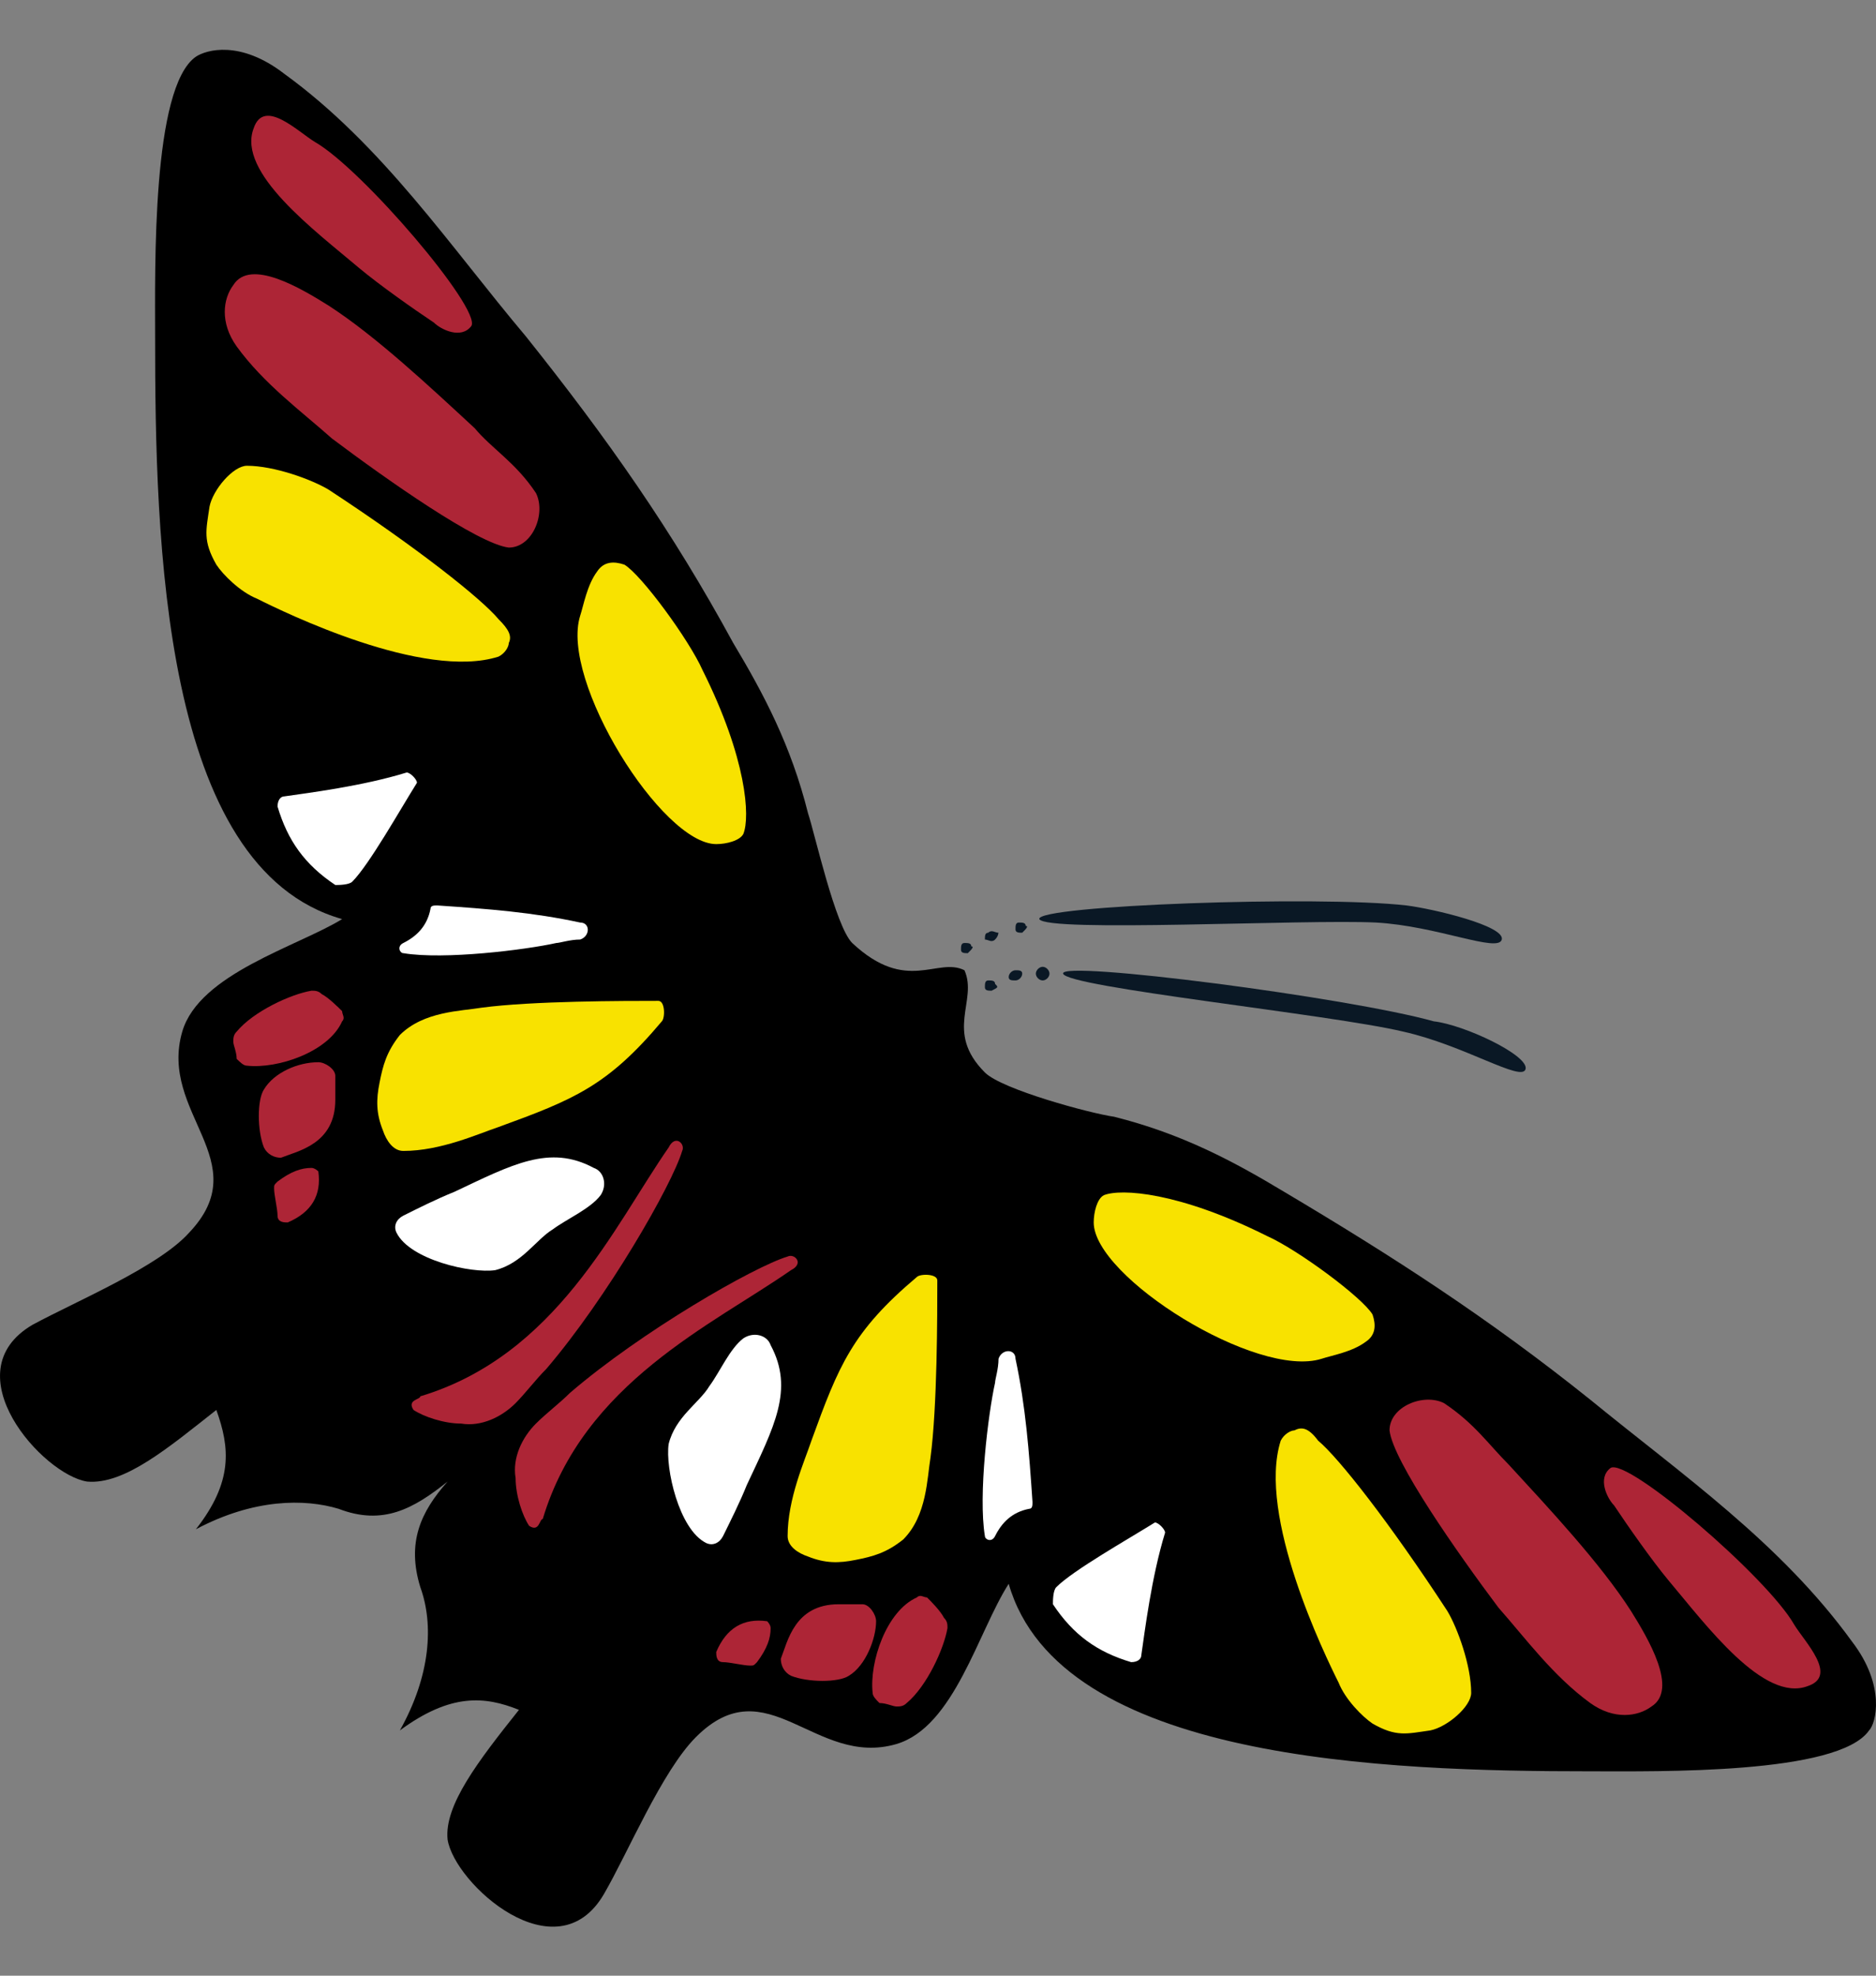 <svg xmlns="http://www.w3.org/2000/svg" xmlns:xlink="http://www.w3.org/1999/xlink" width="19px" height="20px" viewBox="0 0 19 20"><rect x="0" y="0" width="19" height="20" fill="#808080" stroke="none"/><title>hi-position-filed-img-logo@3x</title><g id="Base-Pages" stroke="none" stroke-width="1" fill="none" fill-rule="evenodd"><g id="Home1" transform="translate(-825, -3574)"><g id="Group-36" transform="translate(375, 3424)"><g id="Group-9" transform="translate(323, 108)"><g id="hi-position-filed-img-logo" transform="translate(127, 42.504)"><path d="M9.768,9.318 L9.768,9.318 C9.906,9.628 9.561,9.939 9.975,10.353 C10.147,10.525 11.042,10.767 11.284,10.801 C11.972,10.974 12.489,11.25 13.006,11.561 C14.108,12.216 15.072,12.837 16.106,13.665 C17.036,14.425 18.034,15.115 18.758,16.115 C19.102,16.564 18.999,16.944 18.93,17.013 C18.62,17.461 16.795,17.427 16.106,17.427 C14.039,17.427 10.732,17.323 10.216,15.529 C9.906,16.012 9.665,16.978 9.079,17.151 C8.253,17.392 7.77,16.357 7.047,17.082 C6.703,17.427 6.358,18.255 6.117,18.669 C5.635,19.497 4.602,18.565 4.533,18.117 C4.498,17.772 4.843,17.323 5.256,16.805 C4.912,16.667 4.567,16.633 4.05,17.013 C4.36,16.46 4.395,15.943 4.257,15.563 C4.119,15.115 4.257,14.804 4.533,14.494 L4.533,14.494 C4.188,14.77 3.878,14.942 3.43,14.77 C3.086,14.666 2.569,14.666 1.984,14.977 C2.363,14.494 2.328,14.149 2.191,13.769 C1.708,14.149 1.261,14.528 0.882,14.494 C0.434,14.425 -0.496,13.389 0.331,12.906 C0.778,12.665 1.605,12.32 1.915,11.975 C2.604,11.25 1.605,10.767 1.846,9.939 C2.018,9.352 3.017,9.076 3.465,8.8 C1.639,8.283 1.571,4.97 1.571,2.9 C1.571,2.209 1.536,0.381 1.984,0.07 C2.087,0.001 2.432,-0.102 2.879,0.243 C3.878,0.967 4.567,2.002 5.325,2.9 C6.152,3.935 6.806,4.866 7.426,6.005 C7.736,6.523 8.011,7.04 8.184,7.73 C8.253,7.937 8.459,8.869 8.631,9.042 C9.183,9.559 9.493,9.18 9.768,9.318 L9.768,9.318" id="Path" fill="#000000" fill-rule="nonzero"></path><path d="M6.324,5.212 C6.22,5.177 6.117,5.177 6.048,5.281 C5.945,5.419 5.91,5.626 5.876,5.729 C5.669,6.385 6.703,8.041 7.254,8.041 C7.357,8.041 7.495,8.006 7.529,7.937 C7.598,7.765 7.564,7.178 7.116,6.281 C6.978,5.971 6.496,5.315 6.324,5.212" id="Path" fill="#F8E200"></path><path d="M3.189,0.933 C3.017,0.829 2.673,0.484 2.569,0.795 C2.397,1.243 3.189,1.83 3.637,2.209 C3.844,2.382 4.188,2.624 4.395,2.762 C4.464,2.831 4.67,2.934 4.774,2.796 C4.877,2.624 3.672,1.209 3.189,0.933 Z" id="Path" fill="#AD2536"></path><path d="M4.808,3.831 C4.36,3.417 3.809,2.9 3.327,2.589 C3.052,2.417 2.535,2.106 2.363,2.382 C2.259,2.52 2.225,2.762 2.397,3.003 C2.673,3.383 3.052,3.659 3.362,3.935 C3.913,4.349 4.843,5.004 5.153,5.039 C5.394,5.039 5.532,4.694 5.428,4.487 C5.222,4.176 4.98,4.038 4.808,3.831" id="Path" fill="#AD2536"></path><path d="M5.049,5.764 C4.877,5.557 4.223,5.039 3.327,4.452 C3.155,4.349 2.776,4.211 2.501,4.211 C2.363,4.211 2.156,4.452 2.122,4.625 C2.087,4.866 2.053,4.97 2.191,5.212 C2.259,5.315 2.432,5.488 2.604,5.557 C2.879,5.695 4.292,6.385 5.049,6.143 C5.118,6.109 5.153,6.04 5.153,6.005 C5.187,5.936 5.153,5.867 5.049,5.764" id="Path" fill="#F8E200"></path><path d="M4.877,9.697 C4.67,9.732 4.292,9.732 4.05,9.973 C3.913,10.146 3.878,10.284 3.844,10.456 C3.809,10.629 3.809,10.767 3.878,10.939 C3.913,11.043 3.982,11.147 4.085,11.147 C4.464,11.147 4.843,10.974 5.049,10.905 C5.807,10.629 6.152,10.491 6.703,9.835 C6.737,9.801 6.737,9.628 6.668,9.628 C6.324,9.628 5.394,9.628 4.877,9.697" id="Path" fill="#F8E200"></path><path d="M4.429,8.662 C4.395,8.662 4.36,8.662 4.36,8.697 C4.326,8.869 4.223,8.973 4.085,9.042 C4.016,9.076 4.05,9.145 4.085,9.145 C4.498,9.214 5.325,9.111 5.635,9.042 C5.669,9.042 5.773,9.007 5.876,9.007 C5.979,8.973 5.979,8.835 5.876,8.835 C5.394,8.731 4.946,8.697 4.429,8.662" id="Path" fill="#FFFFFF"></path><path d="M4.188,13.769 C4.292,13.838 4.498,13.907 4.67,13.907 C4.877,13.941 5.084,13.838 5.222,13.7 C5.325,13.596 5.428,13.458 5.532,13.355 C6.152,12.63 6.806,11.492 6.909,11.147 C6.944,11.078 6.84,10.974 6.772,11.112 C6.22,11.906 5.635,13.217 4.257,13.631 C4.257,13.665 4.119,13.665 4.188,13.769" id="Path" fill="#AD2536"></path><path d="M4.119,7.316 C3.672,7.454 3.121,7.523 2.879,7.558 C2.845,7.558 2.811,7.592 2.811,7.661 C2.914,8.006 3.086,8.248 3.396,8.455 C3.43,8.455 3.534,8.455 3.568,8.421 C3.74,8.248 4.05,7.696 4.223,7.42 C4.223,7.385 4.154,7.316 4.119,7.316" id="Path" fill="#FFFFFF"></path><path d="M4.602,11.561 C4.429,11.63 4.223,11.733 4.085,11.802 C4.016,11.837 3.982,11.906 4.016,11.975 C4.154,12.251 4.774,12.389 5.015,12.354 C5.29,12.285 5.428,12.044 5.6,11.94 C5.738,11.837 5.979,11.733 6.083,11.595 C6.152,11.492 6.117,11.354 6.014,11.319 C5.566,11.078 5.187,11.285 4.602,11.561" id="Path" fill="#FFFFFF"></path><path d="M3.465,9.732 C3.43,9.697 3.327,9.594 3.258,9.559 C3.224,9.525 3.189,9.525 3.155,9.525 C2.948,9.559 2.569,9.732 2.397,9.939 C2.363,9.973 2.363,10.008 2.363,10.042 C2.363,10.077 2.397,10.146 2.397,10.215 C2.432,10.249 2.466,10.284 2.501,10.284 C2.811,10.318 3.327,10.146 3.465,9.835 C3.499,9.801 3.465,9.766 3.465,9.732" id="Path" fill="#AD2536"></path><path d="M2.673,10.525 C2.604,10.629 2.604,10.939 2.673,11.112 C2.707,11.181 2.776,11.216 2.845,11.216 C3.017,11.147 3.396,11.078 3.396,10.629 C3.396,10.56 3.396,10.491 3.396,10.387 C3.396,10.318 3.293,10.249 3.224,10.249 C3.017,10.249 2.776,10.353 2.673,10.525" id="Path" fill="#AD2536"></path><path d="M3.155,11.319 C3.052,11.319 2.948,11.354 2.811,11.457 C2.776,11.492 2.776,11.492 2.776,11.526 C2.776,11.595 2.811,11.733 2.811,11.802 C2.811,11.871 2.879,11.871 2.914,11.871 C3.155,11.768 3.258,11.595 3.224,11.354 C3.224,11.354 3.189,11.319 3.155,11.319" id="Path" fill="#AD2536"></path><path d="M13.901,12.803 C13.936,12.906 13.936,13.01 13.832,13.079 C13.695,13.182 13.488,13.217 13.385,13.251 C12.73,13.458 11.077,12.423 11.077,11.871 C11.077,11.768 11.111,11.63 11.18,11.595 C11.352,11.526 11.938,11.561 12.834,12.009 C13.144,12.147 13.798,12.63 13.901,12.803" id="Path" fill="#F8E200"></path><path d="M18.172,15.943 C18.276,16.115 18.62,16.46 18.31,16.564 C17.862,16.736 17.277,15.943 16.898,15.494 C16.726,15.287 16.485,14.942 16.347,14.735 C16.278,14.666 16.175,14.459 16.312,14.356 C16.485,14.252 17.897,15.46 18.172,15.943 Z" id="Path" fill="#AD2536"></path><path d="M15.279,14.321 C15.692,14.77 16.209,15.322 16.519,15.805 C16.691,16.081 17.001,16.598 16.726,16.771 C16.588,16.874 16.347,16.909 16.106,16.736 C15.727,16.46 15.451,16.081 15.176,15.77 C14.762,15.218 14.108,14.287 14.073,13.976 C14.073,13.734 14.418,13.596 14.625,13.7 C14.935,13.907 15.072,14.114 15.279,14.321" id="Path" fill="#AD2536"></path><path d="M13.35,14.08 C13.557,14.252 14.073,14.908 14.659,15.805 C14.762,15.977 14.9,16.357 14.9,16.633 C14.9,16.771 14.659,16.978 14.487,17.013 C14.246,17.047 14.142,17.082 13.901,16.944 C13.798,16.874 13.626,16.702 13.557,16.529 C13.419,16.253 12.73,14.839 12.971,14.08 C13.006,14.011 13.075,13.976 13.109,13.976 C13.178,13.941 13.247,13.941 13.35,14.08" id="Path" fill="#F8E200"></path><path d="M9.424,14.252 C9.389,14.459 9.389,14.839 9.148,15.08 C8.976,15.218 8.838,15.253 8.666,15.287 C8.494,15.322 8.356,15.322 8.184,15.253 C8.08,15.218 7.977,15.149 7.977,15.046 C7.977,14.666 8.149,14.287 8.218,14.08 C8.494,13.32 8.631,12.975 9.286,12.423 C9.32,12.389 9.493,12.389 9.493,12.458 C9.493,12.803 9.493,13.734 9.424,14.252" id="Path" fill="#F8E200"></path><path d="M10.457,14.701 C10.457,14.735 10.457,14.77 10.422,14.77 C10.25,14.804 10.147,14.908 10.078,15.046 C10.044,15.115 9.975,15.08 9.975,15.046 C9.906,14.632 10.009,13.803 10.078,13.493 C10.078,13.458 10.113,13.355 10.113,13.251 C10.147,13.148 10.285,13.148 10.285,13.251 C10.388,13.734 10.422,14.183 10.457,14.701" id="Path" fill="#FFFFFF"></path><path d="M5.359,14.942 C5.29,14.839 5.222,14.632 5.222,14.459 C5.187,14.252 5.29,14.045 5.428,13.907 C5.532,13.803 5.669,13.7 5.773,13.596 C6.496,12.975 7.633,12.32 7.977,12.216 C8.046,12.182 8.149,12.285 8.011,12.354 C7.219,12.906 5.91,13.493 5.497,14.873 C5.463,14.873 5.463,15.011 5.359,14.942" id="Path" fill="#AD2536"></path><path d="M11.8,15.011 C11.662,15.46 11.594,16.012 11.559,16.253 C11.559,16.288 11.525,16.322 11.456,16.322 C11.111,16.219 10.87,16.046 10.664,15.736 C10.664,15.701 10.664,15.598 10.698,15.563 C10.87,15.391 11.421,15.08 11.697,14.908 C11.731,14.908 11.8,14.977 11.8,15.011" id="Path" fill="#FFFFFF"></path><path d="M7.564,14.528 C7.495,14.701 7.391,14.908 7.323,15.046 C7.288,15.115 7.219,15.149 7.15,15.115 C6.875,14.977 6.737,14.356 6.772,14.114 C6.84,13.838 7.081,13.7 7.185,13.527 C7.288,13.389 7.391,13.148 7.529,13.044 C7.633,12.975 7.77,13.01 7.805,13.113 C8.046,13.562 7.839,13.941 7.564,14.528" id="Path" fill="#FFFFFF"></path><path d="M9.389,15.667 C9.424,15.701 9.527,15.805 9.561,15.874 C9.596,15.908 9.596,15.943 9.596,15.977 C9.561,16.184 9.389,16.564 9.183,16.736 C9.148,16.771 9.114,16.771 9.079,16.771 C9.045,16.771 8.976,16.736 8.907,16.736 C8.873,16.702 8.838,16.667 8.838,16.633 C8.804,16.322 8.976,15.805 9.286,15.667 C9.32,15.632 9.355,15.667 9.389,15.667" id="Path" fill="#AD2536"></path><path d="M8.597,16.46 C8.494,16.529 8.184,16.529 8.011,16.46 C7.943,16.426 7.908,16.357 7.908,16.288 C7.977,16.115 8.046,15.736 8.494,15.736 C8.563,15.736 8.631,15.736 8.735,15.736 C8.804,15.736 8.873,15.839 8.873,15.908 C8.873,16.081 8.769,16.357 8.597,16.46" id="Path" fill="#AD2536"></path><path d="M7.805,15.977 C7.805,16.081 7.77,16.184 7.667,16.322 C7.633,16.357 7.633,16.357 7.598,16.357 C7.529,16.357 7.391,16.322 7.323,16.322 C7.254,16.322 7.254,16.253 7.254,16.219 C7.357,15.977 7.529,15.874 7.77,15.908 C7.77,15.908 7.805,15.943 7.805,15.977" id="Path" fill="#AD2536"></path><g id="Group" transform="translate(9.62, 8.62)" fill="#0A1825"><path d="M0.733,0.318 C0.699,0.318 0.665,0.318 0.665,0.284 C0.665,0.249 0.665,0.215 0.699,0.215 C0.733,0.215 0.768,0.215 0.768,0.249 C0.802,0.249 0.768,0.284 0.733,0.318" id="Path"></path><path d="M0.182,0.525 C0.148,0.525 0.113,0.525 0.113,0.491 C0.113,0.456 0.113,0.422 0.148,0.422 C0.182,0.422 0.217,0.422 0.217,0.456 C0.251,0.456 0.217,0.491 0.182,0.525" id="Path"></path><path d="M0.458,0.387 C0.423,0.422 0.389,0.387 0.355,0.387 C0.355,0.353 0.355,0.318 0.389,0.318 C0.423,0.284 0.458,0.318 0.492,0.318 C0.492,0.318 0.492,0.353 0.458,0.387" id="Path"></path><path d="M0.94,0.801 C0.906,0.801 0.871,0.767 0.871,0.732 C0.871,0.698 0.906,0.663 0.94,0.663 C0.975,0.663 1.009,0.698 1.009,0.732 C1.009,0.767 0.975,0.801 0.94,0.801" id="Path"></path><path d="M0.665,0.801 C0.63,0.801 0.596,0.801 0.596,0.767 C0.596,0.732 0.63,0.698 0.665,0.698 C0.699,0.698 0.733,0.698 0.733,0.732 C0.733,0.767 0.699,0.801 0.665,0.801" id="Path"></path><path d="M0.423,0.905 C0.389,0.905 0.355,0.905 0.355,0.87 C0.355,0.836 0.355,0.801 0.389,0.801 C0.423,0.801 0.458,0.801 0.458,0.836 C0.492,0.87 0.492,0.87 0.423,0.905" id="Path"></path><path d="M5.59,0.387 C5.555,0.525 4.935,0.249 4.316,0.215 C3.592,0.18 0.975,0.318 0.906,0.18 C0.871,0.042 3.73,-0.061 4.625,0.042 C4.901,0.077 5.624,0.249 5.59,0.387" id="Path"></path><path d="M5.831,1.698 C5.797,1.836 5.211,1.457 4.591,1.319 C3.868,1.146 1.181,0.87 1.147,0.732 C1.112,0.594 4.04,0.974 4.901,1.215 C5.211,1.25 5.865,1.56 5.831,1.698" id="Path"></path></g></g></g></g></g></g></svg>